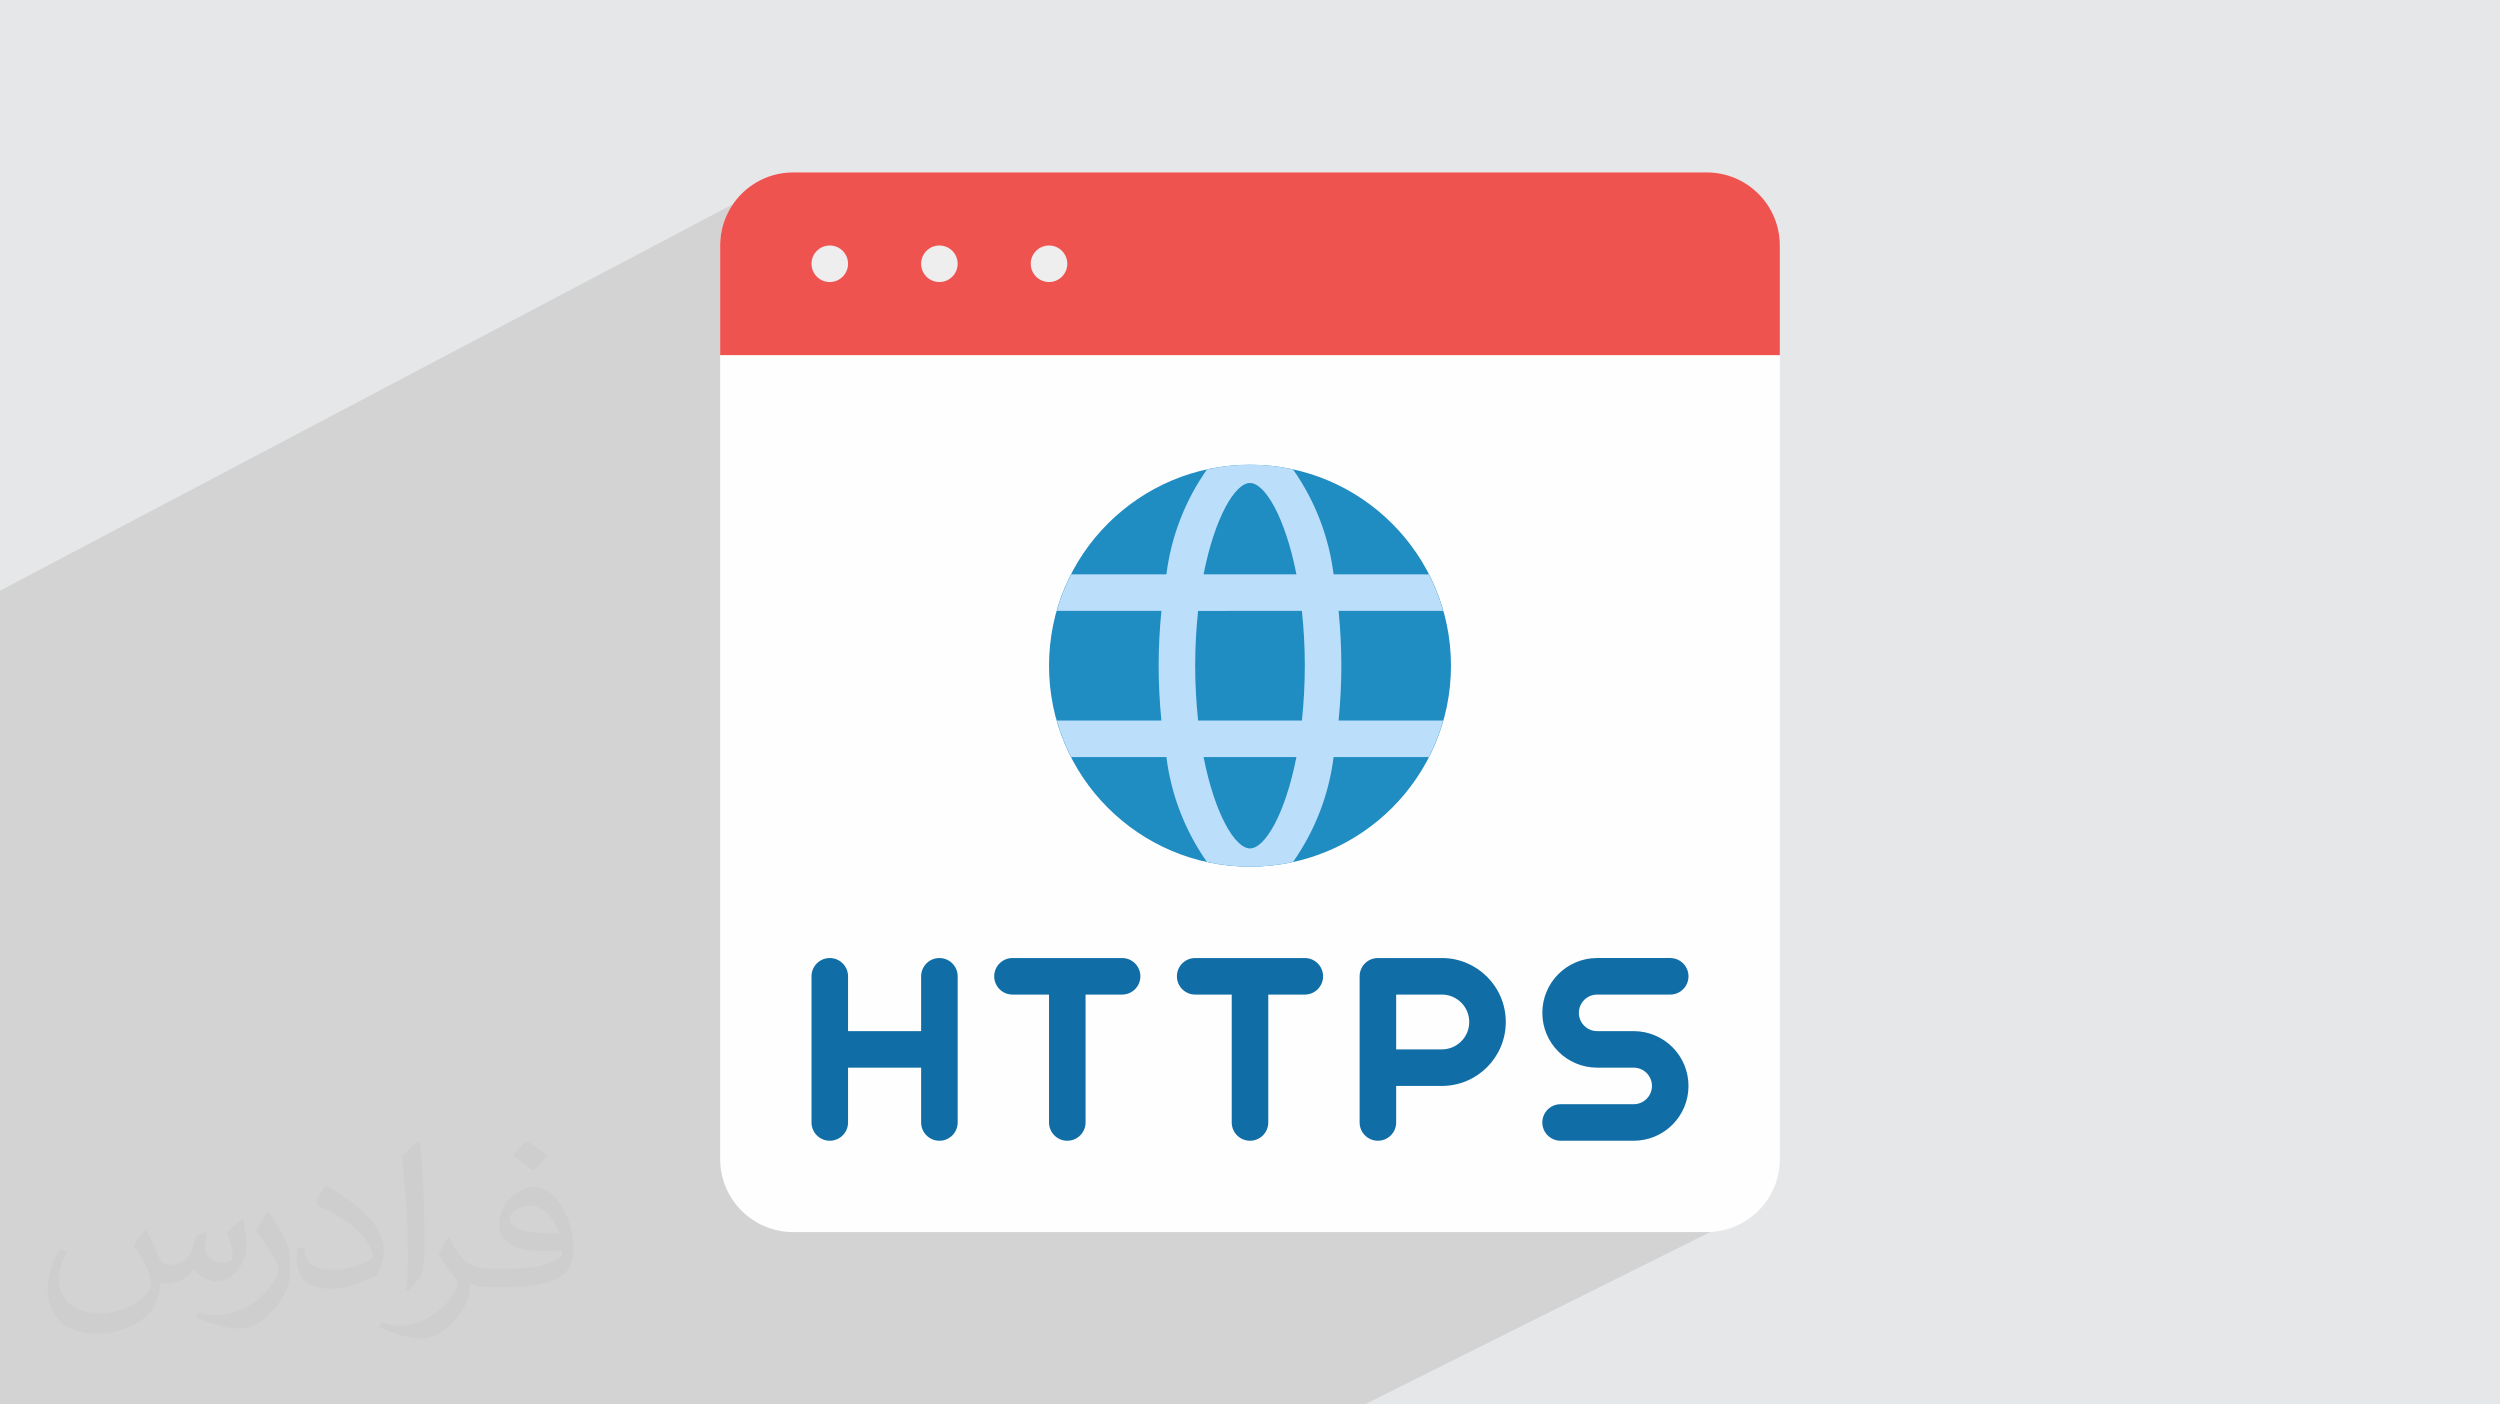 <?xml version="1.0" encoding="UTF-8"?>
<!DOCTYPE svg PUBLIC "-//W3C//DTD SVG 1.0//EN" "http://www.w3.org/TR/2001/REC-SVG-20010904/DTD/svg10.dtd">
<!-- Creator: CorelDRAW -->
<svg xmlns="http://www.w3.org/2000/svg" xml:space="preserve" width="94.192mm" height="52.917mm" version="1.0" style="shape-rendering:geometricPrecision; text-rendering:geometricPrecision; image-rendering:optimizeQuality; fill-rule:evenodd; clip-rule:evenodd"
viewBox="0 0 9404.92 5283.66"
 xmlns:xlink="http://www.w3.org/1999/xlink"
 xmlns:xodm="http://www.corel.com/coreldraw/odm/2003">
 <defs>
  <style type="text/css">
   <![CDATA[
    .fil3 {fill:#FEFEFE;fill-rule:nonzero}
    .fil7 {fill:#106DA6;fill-rule:nonzero}
    .fil6 {fill:#1F8CC2;fill-rule:nonzero}
    .fil8 {fill:#BBDEFB;fill-rule:nonzero}
    .fil5 {fill:#EEEEEE;fill-rule:nonzero}
    .fil4 {fill:#EF5350;fill-rule:nonzero}
    .fil2 {fill:#373435;fill-opacity:0.031}
    .fil1 {fill:#2B2A29;fill-opacity:0.102}
    .fil0 {fill:#E6E7E8}
   ]]>
  </style>
 </defs>
 <g id="Layer_x0020_1">
  <polygon class="fil0" points="-0,0 9404.92,0 9404.92,5283.66 -0,5283.66 "/>
  <polygon class="fil1" points="5594.25,3674.57 6632.51,4535.52 5133.33,5283.66 -0,5283.66 -0,2222.13 2984.05,648.58 "/>
  <path class="fil2" d="M548.54 4627.69c17.95,27.21 29.6,53.36 40.96,82.43 8.45,16.91 12.93,48.09 52.57,48.09 11.61,0 28.28,-3.42 43.06,-11.61 16.63,-8.73 29.32,-21.94 35.94,-42l15.85 -53.36 38.57 -19.02 2.64 2.64c-5.27,20.09 -6.59,39.36 -6.59,54.43 0,44.63 38.57,61.56 69.22,61.56 17.95,0 34.09,-8.73 34.09,-25.11 0,-21.13 -8.98,-57.06 -20.62,-89.29 17.95,-17.95 35.94,-35.94 56.53,-50.47l3.17 1.6c8.98,38.04 14,75.56 14,100.66 0,24.57 -10.83,51.79 -19.81,69.49 -18.49,34.87 -51.25,62.62 -90.87,62.62 -30.1,0 -63.65,-15.07 -86.66,-43.06l-1.32 0c-21.66,26.96 -55.22,51.25 -108.86,51.25l-16.63 0c-2.64,35.41 -10.29,60.49 -21.94,82.95 -31.95,62.34 -126.81,106.47 -216.1,106.47 -124.17,0 -186.51,-71.59 -186.51,-166.96 0,-58.91 19.27,-113.6 48.88,-152.42l24.29 10.04c-18.49,35.41 -30.91,68.68 -30.91,101.45 0,89.29 72.66,131.83 156.4,131.83 77.68,0 173.83,-49.41 191.28,-106.72 -6.59,-62.62 -30.1,-91.93 -66.04,-148.99 10.83,-19.02 24.83,-38.04 42.28,-58.38l3.17 0 0 0 0 0 -0.02 -0.09zm1432.13 -336.04c26.15,16.39 51.79,35.66 76.87,57.85 -14,19.81 -31.45,37.79 -53.11,53.64 -25.11,-20.34 -50.19,-37.79 -75.84,-56.27 17.42,-19.55 34.62,-38.29 52.04,-55.22l0 0 0 0 0 0 0 0 0 0 0.03 0zm13.47 244.11c-42.28,0 -76.87,27.75 -76.87,48.34 0,44.13 84.53,57.85 185.72,57.31 -12.68,-51.79 -57.06,-105.68 -108.86,-105.68l0.01 0.03zm-94.86 236.19c54.96,0 103.04,-1.6 139.74,-10.83 40.96,-10.29 75.56,-30.91 75.56,-45.17 0,-3.7 0,-8.19 -1.32,-11.89 -22.98,2.11 -49.41,2.11 -72.38,2.11 -74.49,0 -131.55,-16.91 -154.02,-58.66 -5.55,-11.61 -9.51,-24.57 -9.51,-39.36 0,-40.43 17.42,-79.79 48.09,-107 25.61,-22.45 53.89,-36.44 82.67,-36.44 52.04,0 93.51,41.75 122.57,107.54 15.85,35.94 26.68,77.4 26.68,129.72 0,34.87 -9.51,64.19 -31.17,85.85 -40.43,39.11 -114.92,53.89 -229.04,53.89l-51.79 0 0 0 -13.47 0c-28.28,0 -48.62,-5.02 -64.72,-17.42l-2.64 0c0.79,6.59 1.32,12.93 1.32,19.02 0,25.61 -8.45,58.38 -25.61,84.53 -50.72,75.3 -105.68,108.04 -153.24,108.04 -48.09,0 -107,-18.49 -160.11,-42.54l9.51 -18.49c17.17,7.13 40.96,11.89 73.7,11.89 85.85,0 198.66,-82.43 212.66,-163 -3.17,-6.59 -8.98,-15.32 -17.17,-24.57 -25.11,-29.85 -40.96,-54.68 -55.75,-80.83 12.68,-25.11 24.29,-45.17 35.13,-63.4l4.49 -0.53c36.72,74.77 69.99,117.55 144.23,117.55l11.61 0 0 0 53.89 0 0 0 0 0 0 0 0 0 0 0 0.09 0.01zm-371.98 79c6.34,-34.34 6.87,-72.91 6.87,-108.86l0 -53.36c0,-99.6 -12.68,-244.36 -22.98,-338.68 17.95,-19.27 43.06,-42 62.87,-57.31l5.81 1.6c13.47,118.62 16.63,256 16.63,383.06 0,33.3 -1.32,65.79 -4.49,89.55 -1.85,30.1 -19.27,52.83 -56.53,87.7l-8.19 -3.7zm-382.8 -157.19c1.85,46.77 24.83,83.49 105.15,83.49 49.93,0 92.19,-12.93 138.96,-35.13 8.45,-3.7 12.93,-8.73 12.93,-12.93 0,-29.32 -22.45,-68.15 -60.23,-103.55 -36.72,-33.3 -85.34,-62.62 -130.76,-82.18 -15.6,-6.59 -20.62,-13.47 -20.62,-20.09 0,-13.47 17.95,-41.75 32.77,-62.09l5.02 -0.53c52.04,27.21 110.17,67.64 153.24,112.53 39.11,41.47 63.4,83.49 63.4,129.19 0,33.81 -10.29,65.51 -26.96,95.11 -57.06,28.79 -117.83,50.72 -178.06,50.72 -73.17,0 -123.1,-34.34 -123.1,-114.92 0,-8.73 0,-22.19 3.17,-39.64l25.11 0 0 0 0 0 0 0 0 0 0 0 -0.02 0zm-132.37 -132.9l45.45 73.45c16.63,27.21 32.23,56.81 32.23,103.55l0 59.7c0,48.34 -30.91,100.13 -80.83,151.38 -39.11,34.62 -73.7,49.41 -105.68,49.41 -47.55,0 -101.98,-14.79 -164.85,-41.75l7.13 -18.49c19.81,5.27 42.79,9.77 71.06,9.77 90.36,-0.53 182.8,-66.57 225.08,-147.15 5.02,-9.26 6.87,-17.95 6.87,-24.04 0,-9.26 -5.02,-19.55 -8.98,-28.79 -22.98,-43.31 -48.62,-82.95 -76.87,-119.68 14.79,-23.25 29.6,-45.7 45.7,-67.9l3.7 0.53 0 0 0 0 0 0 0 0 0 0 -0.02 0.01z"/>
  <g id="_1508106071888">
   <path class="fil3" d="M2984.13 648.58l3436.65 0c151.81,0 274.93,123.12 274.93,274.93l0 3436.65c0,151.81 -123.12,274.93 -274.93,274.93l-3436.65 0c-151.81,0 -274.93,-123.12 -274.93,-274.93l0 -3436.65c0,-151.81 123.12,-274.93 274.93,-274.93z"/>
   <path class="fil4" d="M6695.71 923.51l0 412.4 -3986.51 0 0 -412.4c0,-0.01 0,-0.08 0,-0.08 0,-151.77 123.08,-274.85 274.85,-274.85 0,0 0.07,0 0.07,0l3436.66 0c0.01,0 0.08,0 0.08,0 151.77,0 274.85,123.08 274.85,274.85 0,0 0,0.07 0,0.07l0 0.01z"/>
   <circle class="fil5" cx="3121.6" cy="992.25" r="68.73"/>
   <circle class="fil5" cx="3533.99" cy="992.25" r="68.73"/>
   <circle class="fil5" cx="3946.39" cy="992.25" r="68.73"/>
   <circle class="fil6" cx="4702.45" cy="2504.37" r="756.06"/>
   <path class="fil7" d="M4908.65 3604.09l-412.4 0c-37.95,0 -68.73,30.78 -68.73,68.74 0,37.95 30.77,68.74 68.74,68.74l137.46 0 0 481.13c0,37.95 30.78,68.73 68.73,68.73 37.95,0 68.74,-30.77 68.74,-68.74l0 -481.13 137.46 0.01c37.96,0 68.74,-30.78 68.74,-68.74 0,-37.95 -30.77,-68.74 -68.74,-68.74l0 0z"/>
   <path class="fil7" d="M4221.32 3604.09l-412.4 0c-37.95,0 -68.73,30.78 -68.73,68.74 0,37.95 30.77,68.74 68.73,68.74l137.47 0 0 481.13c0,37.95 30.77,68.73 68.74,68.73 37.95,0 68.73,-30.77 68.73,-68.74l0 -481.13 137.46 0.01c37.96,0 68.74,-30.78 68.74,-68.74 0,-37.95 -30.77,-68.74 -68.73,-68.74l-0.01 0z"/>
   <path class="fil7" d="M3533.99 3604.09c0,0 -0.01,0 -0.01,0 -37.94,0 -68.72,30.77 -68.72,68.72 0,0 0,0.02 0,0.02l0 206.2 -274.93 0 0 -206.2c0,-37.95 -30.77,-68.74 -68.73,-68.74 -37.96,0 -68.74,30.78 -68.74,68.74l0 549.86c0,37.96 30.77,68.74 68.74,68.74 37.95,0 68.73,-30.77 68.73,-68.74l0 -206.2 274.93 0.01 0 206.2c0,37.95 30.78,68.73 68.74,68.73 37.95,0 68.74,-30.77 68.74,-68.74l0 -549.86c-0.01,0 -0.01,-0.02 -0.01,-0.02 0,-37.94 -30.76,-68.72 -68.72,-68.72 0,0 -0.01,0 -0.01,0l-0.01 0z"/>
   <path class="fil7" d="M5424.15 3604.09l-240.57 0c0,0 -0.02,0 -0.02,0 -37.94,0 -68.71,30.77 -68.71,68.72 0,0 0,0.02 0,0.02l0 549.86c0,37.96 30.77,68.74 68.73,68.74 37.95,0 68.74,-30.77 68.74,-68.74l0 -137.46 171.83 0c132.84,0 240.57,-107.73 240.57,-240.57 0,-132.84 -107.73,-240.57 -240.57,-240.57zm0 343.67l-171.83 0 0 -206.2 171.83 0c56.93,0 103.1,46.17 103.1,103.09 0,56.93 -46.17,103.1 -103.1,103.1l0 0z"/>
   <path class="fil7" d="M6145.85 3879.03l-137.46 0c-37.95,0 -68.74,-30.78 -68.74,-68.74 0,-37.95 30.78,-68.74 68.74,-68.74l274.92 0.01c37.96,0 68.74,-30.78 68.74,-68.74 0,-37.95 -30.77,-68.74 -68.74,-68.74l-274.92 0c-113.86,0 -206.2,92.34 -206.2,206.2 0,113.87 92.34,206.2 206.2,206.2l137.46 0.01c37.95,-0.01 68.74,30.77 68.74,68.73 0,37.95 -30.78,68.74 -68.74,68.74l-274.93 0c-37.95,0 -68.74,30.77 -68.74,68.73 0,37.96 30.78,68.74 68.74,68.74l274.93 0.01c113.86,-0.01 206.2,-92.35 206.2,-206.21 0,-113.86 -92.34,-206.2 -206.2,-206.2l0 0z"/>
   <path class="fil8" d="M5429.31 2710.57l-393.55 0c6.7,-67.57 10.36,-136.88 10.36,-206.2 0,-69.32 -3.66,-138.62 -10.36,-206.2l393.55 0c-13.34,-47.38 -31.66,-93.64 -54.01,-137.42l-358.39 -0.04c-17.68,-141.98 -70.19,-277.62 -152.47,-394.58 -53.09,-11.82 -107.54,-17.82 -161.99,-17.82 -54.45,0 -108.9,6 -161.98,17.82 -82.28,116.96 -134.79,252.61 -152.5,394.55l-358.38 0.03c-22.33,43.82 -40.65,90.08 -54.02,137.43l393.58 0.03c-6.7,67.58 -10.36,136.88 -10.36,206.2 0,69.32 3.66,138.63 10.36,206.2l-393.56 0c13.35,47.38 31.67,93.64 54.02,137.42l358.39 0.05c17.68,141.97 70.18,277.6 152.46,394.56 53.1,11.83 107.55,17.83 161.99,17.83 54.46,0 108.91,-6 161.98,-17.82 82.3,-116.97 134.8,-252.61 152.52,-394.54l358.37 -0.03c22.33,-43.83 40.65,-90.09 54.02,-137.44l-0.03 -0.03zm-726.86 -893.53c56.33,0 132.44,129.13 174.66,343.67l-349.31 0c42.23,-214.54 118.33,-343.67 174.66,-343.67zm0 1374.66c-56.32,0 -132.43,-129.12 -174.66,-343.66l349.31 0c-42.22,214.54 -118.32,343.66 -174.66,343.66zm195.22 -481.13l-390.44 0c-7.19,-68.27 -10.97,-137.47 -10.97,-206.2 0,-68.72 3.78,-137.92 10.89,-206.17l390.52 -0.03c7.19,68.28 10.97,137.48 10.97,206.2 0,68.73 -3.78,137.93 -10.89,206.18l-0.08 0.02z"/>
  </g>
 </g>
</svg>
